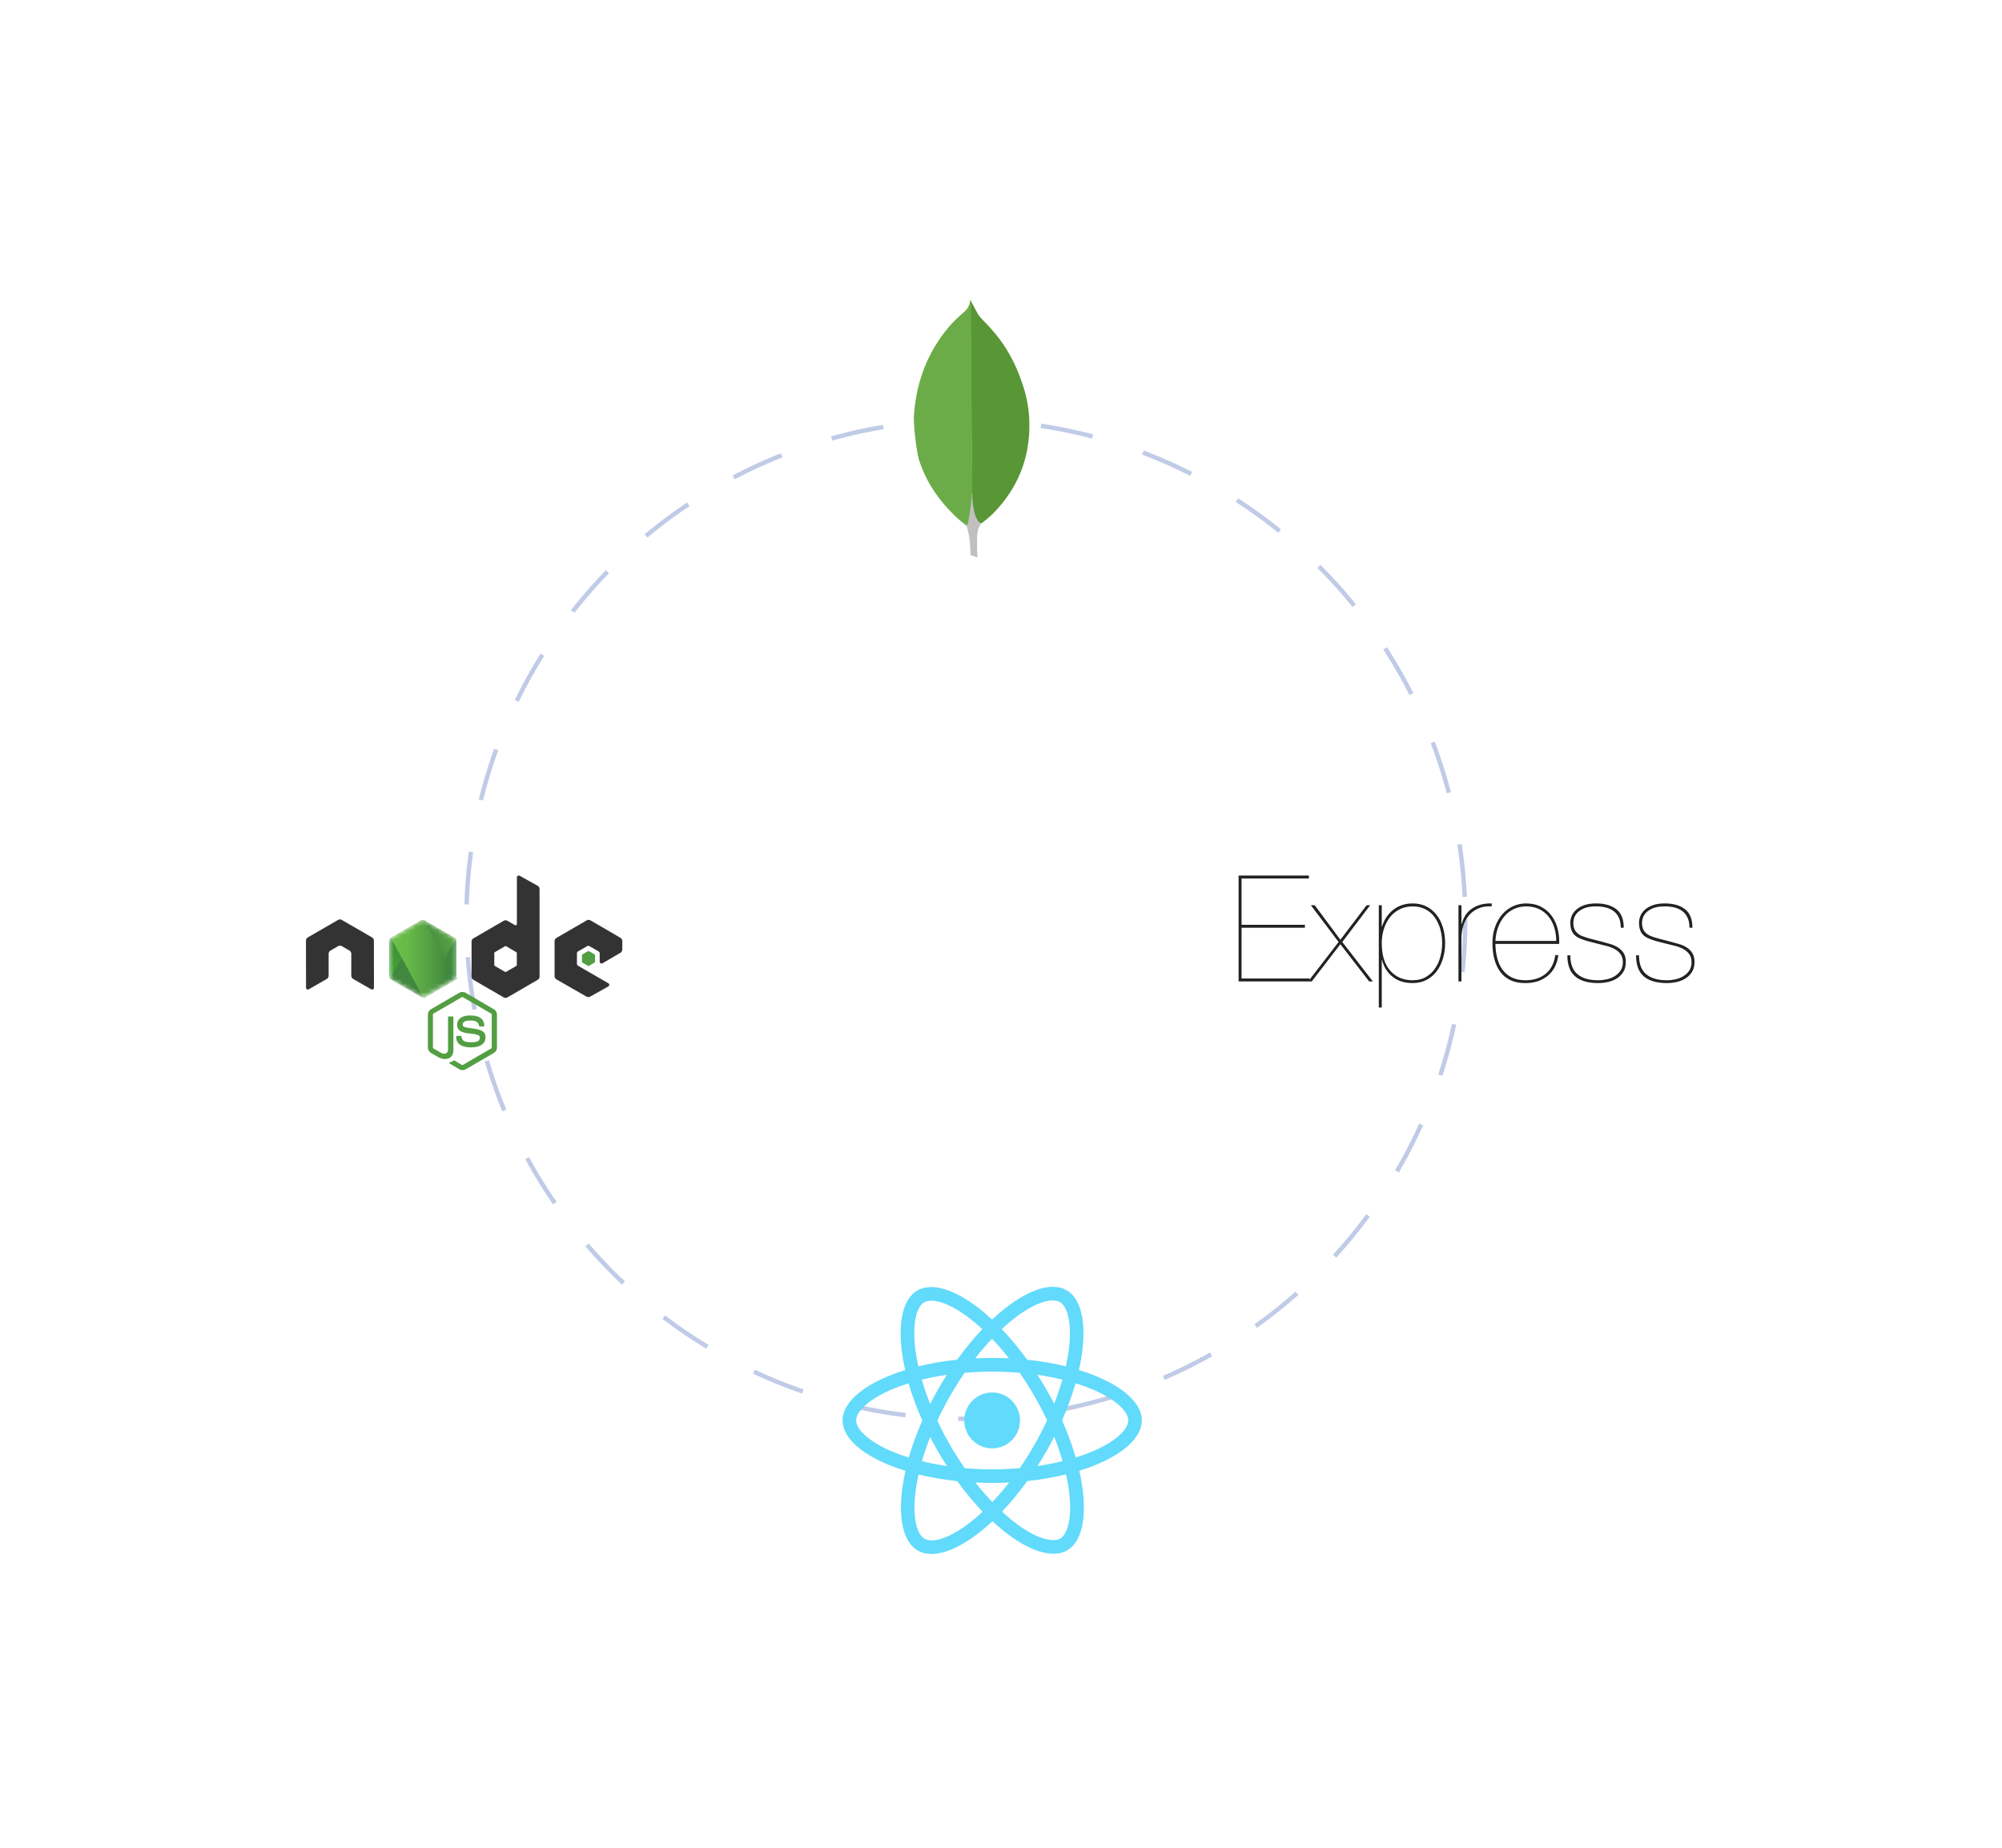 <svg xmlns="http://www.w3.org/2000/svg" width="455" height="420" viewBox="0 0 455 420" fill="none"><circle cx="219.5" cy="209" r="113.5" stroke="#C0CBE7" stroke-dasharray="12 12"></circle><g clip-path="url(#clip0_379:2811)"><path d="M259.501 322.865C259.501 318.347 253.86 314.065 245.211 311.41C247.207 302.568 246.32 295.534 242.411 293.282C241.51 292.753 240.457 292.503 239.306 292.503V295.603C239.944 295.603 240.457 295.728 240.886 295.965C242.771 297.049 243.589 301.178 242.951 306.488C242.799 307.795 242.549 309.171 242.245 310.575C239.528 309.908 236.562 309.394 233.443 309.06C231.572 306.488 229.631 304.153 227.677 302.109C232.196 297.897 236.437 295.589 239.32 295.589V292.489C235.508 292.489 230.519 295.214 225.473 299.941C220.428 295.242 215.438 292.545 211.627 292.545V295.645C214.496 295.645 218.751 297.939 223.269 302.123C221.329 304.167 219.388 306.488 217.545 309.06C214.413 309.394 211.446 309.908 208.73 310.589C208.411 309.199 208.175 307.851 208.009 306.558C207.357 301.247 208.161 297.119 210.033 296.02C210.448 295.77 210.989 295.659 211.627 295.659V292.559C210.462 292.559 209.409 292.809 208.494 293.337C204.599 295.589 203.726 302.61 205.736 311.423C197.115 314.093 191.501 318.36 191.501 322.865C191.501 327.383 197.142 331.664 205.791 334.32C203.795 343.161 204.682 350.195 208.591 352.448C209.492 352.976 210.545 353.226 211.71 353.226C215.521 353.226 220.511 350.501 225.556 345.775C230.602 350.474 235.591 353.17 239.403 353.17C240.567 353.17 241.621 352.92 242.536 352.392C246.43 350.14 247.304 343.119 245.294 334.306C253.887 331.651 259.501 327.369 259.501 322.865ZM241.454 313.592C240.942 315.385 240.304 317.234 239.583 319.083C239.015 317.971 238.419 316.859 237.768 315.747C237.13 314.635 236.451 313.55 235.772 312.494C237.74 312.786 239.639 313.147 241.454 313.592ZM235.106 328.398C234.025 330.274 232.916 332.054 231.766 333.708C229.701 333.889 227.608 333.986 225.501 333.986C223.408 333.986 221.315 333.889 219.264 333.722C218.113 332.068 216.991 330.302 215.909 328.439C214.856 326.618 213.9 324.769 213.026 322.906C213.886 321.043 214.856 319.181 215.896 317.36C216.977 315.483 218.086 313.703 219.236 312.049C221.301 311.868 223.394 311.771 225.501 311.771C227.594 311.771 229.687 311.868 231.738 312.035C232.889 313.689 234.011 315.455 235.092 317.318C236.146 319.139 237.102 320.988 237.975 322.851C237.102 324.714 236.146 326.576 235.106 328.398ZM239.583 326.59C240.332 328.453 240.969 330.316 241.496 332.123C239.68 332.568 237.768 332.943 235.786 333.235C236.465 332.165 237.144 331.067 237.781 329.941C238.419 328.828 239.015 327.702 239.583 326.59ZM225.529 341.423C224.24 340.089 222.951 338.601 221.675 336.975C222.923 337.031 224.198 337.072 225.487 337.072C226.79 337.072 228.079 337.044 229.34 336.975C228.093 338.601 226.804 340.089 225.529 341.423ZM215.216 333.235C213.248 332.943 211.349 332.582 209.534 332.137C210.046 330.344 210.684 328.495 211.405 326.646C211.973 327.758 212.569 328.87 213.221 329.982C213.872 331.094 214.537 332.179 215.216 333.235ZM225.459 304.306C226.748 305.64 228.037 307.128 229.313 308.754C228.065 308.699 226.79 308.657 225.501 308.657C224.198 308.657 222.909 308.685 221.648 308.754C222.895 307.128 224.184 305.64 225.459 304.306ZM215.203 312.494C214.523 313.564 213.844 314.663 213.207 315.789C212.569 316.901 211.973 318.013 211.405 319.125C210.656 317.262 210.019 315.399 209.492 313.592C211.308 313.161 213.221 312.786 215.203 312.494ZM202.659 329.899C197.752 327.8 194.578 325.047 194.578 322.865C194.578 320.682 197.752 317.916 202.659 315.83C203.851 315.316 205.154 314.857 206.498 314.426C207.288 317.151 208.328 319.987 209.617 322.892C208.342 325.784 207.316 328.606 206.54 331.317C205.168 330.886 203.865 330.413 202.659 329.899ZM210.116 349.765C208.231 348.68 207.413 344.551 208.051 339.241C208.203 337.934 208.452 336.558 208.757 335.154C211.474 335.821 214.44 336.335 217.559 336.669C219.43 339.241 221.371 341.576 223.325 343.62C218.806 347.832 214.565 350.14 211.682 350.14C211.058 350.126 210.532 350.001 210.116 349.765ZM242.993 339.171C243.644 344.482 242.841 348.611 240.969 349.709C240.554 349.959 240.013 350.07 239.375 350.07C236.506 350.07 232.251 347.777 227.733 343.592C229.673 341.549 231.613 339.227 233.457 336.655C236.589 336.322 239.556 335.807 242.272 335.126C242.591 336.53 242.841 337.879 242.993 339.171ZM248.329 329.899C247.137 330.413 245.834 330.872 244.49 331.303C243.7 328.578 242.66 325.742 241.371 322.837C242.647 319.945 243.672 317.123 244.448 314.412C245.821 314.843 247.123 315.316 248.343 315.83C253.25 317.929 256.424 320.682 256.424 322.865C256.41 325.047 253.236 327.814 248.329 329.899Z" fill="#61DAFB"></path><path d="M225.488 329.218C228.986 329.218 231.822 326.374 231.822 322.865C231.822 319.356 228.986 316.512 225.488 316.512C221.989 316.512 219.153 319.356 219.153 322.865C219.153 326.374 221.989 329.218 225.488 329.218Z" fill="#61DAFB"></path></g><path d="M220.635 68.36L222.196 71.291C222.547 71.832 222.927 72.311 223.374 72.756C224.687 74.052 225.91 75.436 227.036 76.897C229.68 80.368 231.463 84.223 232.736 88.393C233.5 90.94 233.915 93.553 233.946 96.195C234.074 104.093 231.366 110.876 225.907 116.512C225.019 117.406 224.059 118.226 223.038 118.964C222.497 118.964 222.241 118.55 222.018 118.168C221.613 117.46 221.342 116.682 221.222 115.875C221.03 114.919 220.904 113.964 220.966 112.977V112.531C220.922 112.436 220.445 68.585 220.635 68.36Z" fill="#599636"></path><path d="M220.635 68.264C220.571 68.136 220.507 68.233 220.443 68.295C220.474 68.935 220.251 69.505 219.902 70.049C219.519 70.59 219.011 71.005 218.501 71.451C215.669 73.903 213.44 76.864 211.655 80.177C209.279 84.635 208.055 89.413 207.708 94.443C207.549 96.257 208.282 102.66 208.854 104.507C210.414 109.411 213.217 113.52 216.847 117.087C217.739 117.945 218.693 118.742 219.679 119.508C219.966 119.508 219.997 119.252 220.063 119.062C220.189 118.655 220.285 118.24 220.35 117.819L220.989 113.043L220.635 68.264Z" fill="#6CAC48"></path><path d="M222.196 120.905C222.26 120.174 222.61 119.568 222.992 118.963C222.609 118.804 222.324 118.488 222.101 118.135C221.908 117.801 221.749 117.449 221.626 117.084C221.18 115.747 221.085 114.344 220.957 112.977V112.149C220.798 112.277 220.765 113.359 220.765 113.52C220.672 114.964 220.48 116.401 220.191 117.819C220.096 118.393 220.032 118.965 219.68 119.474C219.68 119.538 219.68 119.602 219.711 119.697C220.284 121.386 220.442 123.105 220.538 124.857V125.497C220.538 126.26 220.507 126.1 221.141 126.355C221.397 126.45 221.682 126.483 221.938 126.673C222.13 126.673 222.161 126.514 222.161 126.386L222.066 125.336V122.405C222.035 121.893 222.13 121.386 222.194 120.907L222.196 120.905Z" fill="#C2BFBF"></path><g clip-path="url(#clip1_379:2811)"><path d="M282.174 222.411V210.88H296.572V210.205H282.174V199.685H297.482V199.011H281.5V223.085H297.617V222.411H282.175H282.174ZM310.599 205.754L304.631 213.611L298.797 205.754H297.921L304.226 214.117L297.313 223.085H298.123L304.63 214.622L311.172 223.085H312.015L305.069 214.116L311.408 205.754H310.599L310.599 205.754ZM314.038 229.02V218.23H314.105C314.51 219.804 315.308 221.068 316.499 222.023C317.691 222.979 319.208 223.456 321.051 223.456C322.243 223.456 323.299 223.215 324.221 222.732C325.142 222.248 325.912 221.591 326.53 220.759C327.148 219.927 327.621 218.961 327.947 217.859C328.272 216.758 328.436 215.6 328.436 214.386C328.436 213.083 328.267 211.88 327.93 210.779C327.592 209.677 327.104 208.722 326.463 207.913C325.822 207.103 325.047 206.474 324.136 206.024C323.226 205.575 322.198 205.35 321.051 205.35C320.174 205.35 319.36 205.479 318.607 205.738C317.854 205.996 317.185 206.361 316.601 206.834C316.013 207.309 315.501 207.872 315.083 208.502C314.656 209.143 314.33 209.846 314.105 210.61H314.038V205.754H313.364V229.02H314.038ZM321.051 222.816C318.938 222.816 317.241 222.091 315.96 220.641C314.679 219.191 314.038 217.106 314.038 214.386C314.038 213.262 314.195 212.194 314.51 211.183C314.825 210.171 315.28 209.283 315.875 208.519C316.471 207.755 317.207 207.148 318.084 206.699C318.961 206.249 319.95 206.024 321.051 206.024C322.175 206.024 323.159 206.249 324.002 206.699C324.844 207.148 325.541 207.761 326.092 208.536C326.643 209.312 327.059 210.2 327.34 211.2C327.621 212.2 327.761 213.262 327.761 214.386C327.761 215.398 327.632 216.404 327.373 217.404C327.115 218.404 326.716 219.303 326.176 220.102C325.637 220.899 324.946 221.551 324.103 222.057C323.26 222.563 322.243 222.816 321.051 222.816ZM332.144 223.085V213.273C332.144 212.329 332.279 211.408 332.549 210.509C332.819 209.609 333.235 208.817 333.797 208.132C334.359 207.446 335.072 206.906 335.938 206.513C336.803 206.12 337.832 205.957 339.023 206.024V205.35C337.989 205.327 337.084 205.44 336.309 205.687C335.533 205.934 334.864 206.271 334.302 206.699C333.74 207.126 333.291 207.626 332.954 208.199C332.617 208.771 332.367 209.391 332.212 210.036H332.144V205.754H331.47V223.086H332.144V223.085ZM339.866 214.555H354.364C354.41 213.363 354.292 212.217 354.011 211.116C353.73 210.014 353.28 209.036 352.662 208.182C352.044 207.328 351.246 206.642 350.268 206.125C349.29 205.608 348.127 205.35 346.778 205.35C345.811 205.35 344.867 205.552 343.946 205.957C343.024 206.361 342.215 206.951 341.518 207.727C340.821 208.502 340.259 209.452 339.832 210.576C339.405 211.7 339.192 212.981 339.192 214.42C339.192 215.701 339.338 216.898 339.63 218.011C339.922 219.123 340.372 220.09 340.978 220.911C341.586 221.731 342.367 222.366 343.322 222.816C344.277 223.265 345.429 223.479 346.778 223.456C348.756 223.456 350.42 222.9 351.768 221.787C353.117 220.674 353.915 219.107 354.162 217.084H353.488C353.196 218.994 352.448 220.427 351.246 221.383C350.043 222.338 348.531 222.816 346.711 222.816C345.474 222.816 344.429 222.602 343.575 222.175C342.721 221.748 342.024 221.163 341.484 220.422C340.945 219.68 340.546 218.809 340.287 217.808C340.029 216.808 339.888 215.724 339.866 214.555ZM353.69 213.88H339.866C339.933 212.667 340.158 211.576 340.54 210.61C340.922 209.643 341.422 208.817 342.041 208.132C342.659 207.446 343.378 206.923 344.199 206.564C345.019 206.204 345.901 206.024 346.845 206.024C347.969 206.024 348.958 206.232 349.813 206.648C350.667 207.064 351.38 207.631 351.954 208.351C352.527 209.07 352.96 209.907 353.252 210.863C353.544 211.818 353.69 212.824 353.69 213.88ZM368.358 210.88H369.032C369.032 208.946 368.47 207.541 367.346 206.665C366.222 205.788 364.693 205.35 362.76 205.35C361.681 205.35 360.771 205.485 360.029 205.754C359.287 206.024 358.681 206.372 358.208 206.8C357.736 207.227 357.399 207.699 357.197 208.216C356.995 208.733 356.893 209.227 356.893 209.699C356.893 210.643 357.062 211.396 357.399 211.958C357.736 212.52 358.265 212.959 358.984 213.273C359.478 213.498 360.04 213.7 360.67 213.881C361.299 214.06 362.03 214.251 362.862 214.453C363.603 214.634 364.334 214.813 365.053 214.993C365.772 215.173 366.408 215.415 366.958 215.718C367.509 216.021 367.959 216.409 368.307 216.881C368.655 217.353 368.83 217.972 368.83 218.736C368.83 219.478 368.656 220.107 368.307 220.624C367.962 221.138 367.507 221.57 366.975 221.888C366.436 222.214 365.834 222.45 365.171 222.596C364.508 222.743 363.862 222.816 363.233 222.816C361.187 222.816 359.619 222.36 358.529 221.45C357.439 220.54 356.894 219.107 356.894 217.151H356.219C356.219 219.331 356.809 220.927 357.989 221.939C359.169 222.951 360.917 223.456 363.233 223.456C363.974 223.456 364.722 223.372 365.475 223.203C366.228 223.035 366.902 222.76 367.498 222.377C368.088 222 368.584 221.493 368.948 220.894C369.318 220.287 369.504 219.545 369.504 218.668C369.504 217.837 369.341 217.162 369.015 216.645C368.689 216.128 368.262 215.701 367.734 215.364C367.206 215.027 366.61 214.763 365.947 214.572C365.28 214.379 364.611 214.194 363.94 214.015C363.115 213.799 362.289 213.585 361.462 213.375C360.754 213.195 360.097 212.981 359.49 212.734C358.905 212.487 358.439 212.133 358.09 211.672C357.742 211.211 357.568 210.554 357.568 209.699C357.568 209.542 357.613 209.261 357.703 208.856C357.792 208.452 358.006 208.041 358.343 207.626C358.681 207.21 359.197 206.839 359.894 206.513C360.591 206.187 361.547 206.024 362.76 206.024C363.592 206.024 364.351 206.114 365.036 206.294C365.722 206.474 366.312 206.76 366.806 207.154C367.301 207.547 367.683 208.047 367.953 208.654C368.223 209.261 368.358 210.003 368.358 210.88ZM383.969 210.88H384.643C384.643 208.946 384.081 207.541 382.957 206.665C381.833 205.788 380.305 205.35 378.372 205.35C377.293 205.35 376.382 205.485 375.641 205.754C374.899 206.024 374.292 206.372 373.82 206.8C373.348 207.227 373.011 207.699 372.808 208.216C372.606 208.733 372.505 209.227 372.505 209.699C372.505 210.643 372.673 211.396 373.011 211.958C373.348 212.52 373.876 212.959 374.595 213.273C375.09 213.498 375.652 213.7 376.281 213.881C376.911 214.06 377.641 214.251 378.473 214.453C379.215 214.634 379.945 214.813 380.665 214.993C381.384 215.173 382.019 215.415 382.57 215.718C383.12 216.021 383.57 216.409 383.918 216.881C384.267 217.353 384.441 217.972 384.441 218.736C384.441 219.478 384.267 220.107 383.918 220.624C383.573 221.138 383.118 221.57 382.587 221.888C382.047 222.214 381.446 222.45 380.783 222.596C380.12 222.743 379.473 222.816 378.844 222.816C376.798 222.816 375.23 222.36 374.14 221.45C373.05 220.54 372.505 219.107 372.505 217.151H371.831C371.831 219.331 372.42 220.927 373.601 221.939C374.781 222.951 376.528 223.456 378.844 223.456C379.586 223.456 380.333 223.372 381.086 223.203C381.839 223.035 382.513 222.76 383.109 222.377C383.7 222 384.196 221.493 384.559 220.894C384.93 220.287 385.115 219.545 385.115 218.668C385.115 217.837 384.952 217.162 384.626 216.645C384.301 216.128 383.874 215.701 383.345 215.364C382.817 215.027 382.221 214.763 381.558 214.572C380.891 214.379 380.223 214.194 379.552 214.015C378.727 213.799 377.901 213.585 377.074 213.375C376.366 213.195 375.708 212.981 375.101 212.734C374.517 212.487 374.05 212.133 373.702 211.672C373.353 211.211 373.179 210.554 373.179 209.699C373.179 209.542 373.224 209.261 373.314 208.856C373.404 208.452 373.618 208.041 373.955 207.626C374.292 207.21 374.809 206.839 375.506 206.513C376.203 206.187 377.158 206.024 378.372 206.024C379.204 206.024 379.962 206.114 380.648 206.294C381.333 206.474 381.923 206.76 382.418 207.154C382.913 207.547 383.295 208.047 383.564 208.654C383.834 209.261 383.969 210.003 383.969 210.88H383.969Z" fill="#222222"></path></g><g clip-path="url(#clip2_379:2811)"><path d="M105.094 243.245C104.85 243.245 104.622 243.18 104.411 243.066L102.25 241.776C101.925 241.596 102.087 241.531 102.185 241.498C102.624 241.351 102.705 241.318 103.16 241.057C103.209 241.024 103.274 241.041 103.322 241.073L104.98 242.069C105.045 242.102 105.126 242.102 105.175 242.069L111.659 238.297C111.724 238.264 111.756 238.199 111.756 238.117V230.588C111.756 230.506 111.724 230.441 111.659 230.408L105.175 226.652C105.11 226.619 105.029 226.619 104.98 226.652L98.496 230.408C98.431 230.441 98.398 230.523 98.398 230.588V238.117C98.398 238.182 98.431 238.264 98.496 238.297L100.267 239.326C101.226 239.816 101.827 239.244 101.827 238.672V231.241C101.827 231.143 101.909 231.045 102.022 231.045H102.851C102.949 231.045 103.046 231.127 103.046 231.241V238.672C103.046 239.963 102.347 240.714 101.128 240.714C100.755 240.714 100.462 240.714 99.633 240.305L97.927 239.326C97.505 239.081 97.245 238.623 97.245 238.133V230.604C97.245 230.114 97.505 229.657 97.927 229.412L104.411 225.639C104.817 225.411 105.37 225.411 105.776 225.639L112.26 229.412C112.683 229.657 112.943 230.114 112.943 230.604V238.133C112.943 238.623 112.683 239.081 112.26 239.326L105.776 243.098C105.565 243.196 105.321 243.245 105.094 243.245H105.094ZM107.092 238.068C104.249 238.068 103.664 236.762 103.664 235.651C103.664 235.553 103.745 235.455 103.859 235.455H104.704C104.801 235.455 104.882 235.52 104.882 235.618C105.012 236.484 105.386 236.908 107.109 236.908C108.474 236.908 109.059 236.598 109.059 235.863C109.059 235.439 108.896 235.128 106.767 234.916C104.996 234.736 103.891 234.344 103.891 232.923C103.891 231.601 104.996 230.817 106.849 230.817C108.929 230.817 109.953 231.535 110.083 233.103C110.083 233.152 110.066 233.201 110.034 233.25C110.001 233.283 109.953 233.315 109.904 233.315H109.059C108.978 233.315 108.896 233.25 108.88 233.168C108.685 232.27 108.181 231.976 106.849 231.976C105.354 231.976 105.175 232.499 105.175 232.891C105.175 233.364 105.386 233.511 107.401 233.773C109.4 234.034 110.343 234.41 110.343 235.814C110.326 237.251 109.156 238.068 107.092 238.068Z" fill="#539E43"></path><path d="M84.975 213.797C84.975 213.503 84.813 213.225 84.553 213.078L77.662 209.093C77.549 209.028 77.419 208.995 77.289 208.979H77.224C77.094 208.979 76.964 209.028 76.85 209.093L69.96 213.078C69.7 213.225 69.537 213.503 69.537 213.797L69.553 224.511C69.553 224.658 69.635 224.805 69.765 224.87C69.895 224.952 70.057 224.952 70.171 224.87L74.266 222.519C74.526 222.372 74.689 222.094 74.689 221.8V216.786C74.689 216.492 74.851 216.214 75.111 216.067L76.85 215.055C76.98 214.973 77.126 214.94 77.272 214.94C77.419 214.94 77.565 214.973 77.679 215.055L79.418 216.067C79.678 216.214 79.84 216.492 79.84 216.786V221.8C79.84 222.094 80.003 222.372 80.263 222.519L84.358 224.87C84.488 224.952 84.65 224.952 84.78 224.87C84.91 224.805 84.992 224.658 84.992 224.511L84.975 213.797ZM118.094 199.049C117.964 198.984 117.802 198.984 117.688 199.049C117.558 199.131 117.477 199.261 117.477 199.408V210.024C117.477 210.122 117.428 210.22 117.33 210.286C117.233 210.335 117.135 210.335 117.038 210.286L115.315 209.289C115.189 209.217 115.046 209.179 114.901 209.179C114.756 209.179 114.613 209.217 114.486 209.289L107.596 213.291C107.336 213.438 107.174 213.715 107.174 214.009V221.996C107.174 222.29 107.336 222.568 107.596 222.715L114.486 226.716C114.613 226.788 114.756 226.826 114.901 226.826C115.046 226.826 115.189 226.788 115.315 226.716L122.206 222.715C122.466 222.568 122.628 222.29 122.628 221.996V202.087C122.628 201.777 122.466 201.499 122.206 201.352L118.094 199.049H118.094ZM117.46 219.366C117.46 219.448 117.428 219.513 117.363 219.546L115.007 220.918C114.974 220.934 114.937 220.942 114.901 220.942C114.864 220.942 114.828 220.934 114.795 220.918L112.439 219.546C112.374 219.513 112.341 219.432 112.341 219.366V216.623C112.341 216.541 112.374 216.476 112.439 216.443L114.795 215.071C114.828 215.055 114.864 215.046 114.901 215.046C114.937 215.046 114.974 215.055 115.007 215.071L117.363 216.443C117.428 216.475 117.46 216.557 117.46 216.623V219.366ZM141.024 216.557C141.284 216.41 141.43 216.133 141.43 215.839V213.895C141.43 213.601 141.268 213.323 141.024 213.176L134.182 209.191C134.056 209.119 133.913 209.081 133.768 209.081C133.623 209.081 133.48 209.119 133.354 209.191L126.463 213.193C126.203 213.34 126.041 213.617 126.041 213.911V221.898C126.041 222.192 126.203 222.469 126.463 222.616L133.305 226.536C133.565 226.683 133.874 226.683 134.117 226.536L138.261 224.217C138.391 224.152 138.472 224.005 138.472 223.858C138.472 223.711 138.391 223.564 138.261 223.499L131.338 219.497C131.208 219.416 131.127 219.285 131.127 219.138V216.639C131.127 216.492 131.208 216.345 131.338 216.28L133.5 215.038C133.563 214.998 133.636 214.977 133.711 214.977C133.786 214.977 133.859 214.998 133.922 215.038L136.084 216.28C136.214 216.361 136.295 216.492 136.295 216.639V218.599C136.295 218.746 136.376 218.893 136.506 218.958C136.636 219.04 136.799 219.04 136.929 218.958L141.024 216.557Z" fill="#333333"></path><path d="M133.662 216.182C133.686 216.166 133.715 216.157 133.743 216.157C133.772 216.157 133.801 216.166 133.825 216.182L135.141 216.949C135.19 216.982 135.222 217.031 135.222 217.096V218.631C135.222 218.697 135.19 218.746 135.141 218.778L133.825 219.546C133.801 219.562 133.772 219.571 133.743 219.571C133.715 219.571 133.686 219.562 133.662 219.546L132.346 218.778C132.297 218.746 132.265 218.697 132.265 218.631V217.096C132.265 217.031 132.297 216.982 132.346 216.949L133.662 216.182Z" fill="#539E43"></path><mask id="mask0_379:2811" style="mask-type:alpha" maskUnits="userSpaceOnUse" x="88" y="209" width="16" height="18"><path d="M96.497 209.224C96.371 209.152 96.228 209.114 96.083 209.114C95.937 209.114 95.794 209.152 95.668 209.224L88.827 213.193C88.567 213.34 88.42 213.618 88.42 213.912V221.865C88.42 222.159 88.583 222.437 88.827 222.584L95.668 226.553C95.794 226.625 95.937 226.663 96.083 226.663C96.228 226.663 96.371 226.625 96.497 226.553L103.339 222.584C103.599 222.437 103.745 222.159 103.745 221.865V213.912C103.745 213.618 103.582 213.34 103.339 213.193L96.497 209.224Z" fill="white"></path></mask><g mask="url(#mask0_379:2811)"><path d="M96.497 209.224C96.371 209.152 96.228 209.114 96.083 209.114C95.937 209.114 95.794 209.152 95.668 209.224L88.827 213.193C88.567 213.34 88.42 213.618 88.42 213.912V221.865C88.42 222.159 88.583 222.437 88.827 222.584L95.668 226.553C95.794 226.625 95.937 226.663 96.083 226.663C96.228 226.663 96.371 226.625 96.497 226.553L103.339 222.584C103.599 222.437 103.745 222.159 103.745 221.865V213.912C103.745 213.618 103.582 213.34 103.339 213.193L96.497 209.224Z" fill="url(#paint0_linear_379:2811)"></path><path d="M103.355 213.194L96.481 209.225C96.413 209.191 96.343 209.164 96.27 209.144L88.567 222.405C88.631 222.484 88.708 222.55 88.794 222.601L95.668 226.57C95.864 226.685 96.091 226.717 96.302 226.652L103.534 213.357C103.485 213.292 103.42 213.243 103.355 213.194V213.194Z" fill="url(#paint1_linear_379:2811)"></path><path fill-rule="evenodd" clip-rule="evenodd" d="M103.371 222.584C103.566 222.47 103.712 222.274 103.777 222.061L96.237 209.126C96.042 209.094 95.831 209.11 95.652 209.224L88.827 213.177L96.188 226.667C96.295 226.649 96.399 226.616 96.497 226.569L103.371 222.584L103.371 222.584Z" fill="url(#paint2_linear_379:2811)"></path><path fill-rule="evenodd" clip-rule="evenodd" d="M103.372 222.584L96.514 226.553C96.417 226.602 96.313 226.635 96.205 226.651L96.335 226.896L103.94 222.47V222.372L103.745 222.045C103.713 222.274 103.567 222.47 103.372 222.584Z" fill="url(#paint3_linear_379:2811)"></path><path fill-rule="evenodd" clip-rule="evenodd" d="M103.372 222.584L96.514 226.553C96.417 226.602 96.313 226.635 96.205 226.651L96.335 226.896L103.94 222.47V222.372L103.745 222.045C103.713 222.274 103.567 222.47 103.372 222.584Z" fill="url(#paint4_linear_379:2811)"></path></g></g><defs><linearGradient id="paint0_linear_379:2811" x1="98.87" y1="212.183" x2="91.317" y2="223.991" gradientUnits="userSpaceOnUse"><stop stop-color="#41873F"></stop><stop offset="0.329" stop-color="#418B3D"></stop><stop offset="0.635" stop-color="#419637"></stop><stop offset="0.932" stop-color="#3FA92D"></stop><stop offset="1" stop-color="#3FAE2A"></stop></linearGradient><linearGradient id="paint1_linear_379:2811" x1="95.044" y1="218.821" x2="113.868" y2="208.645" gradientUnits="userSpaceOnUse"><stop offset="0.138" stop-color="#41873F"></stop><stop offset="0.403" stop-color="#54A044"></stop><stop offset="0.714" stop-color="#66B848"></stop><stop offset="0.908" stop-color="#6CC04A"></stop></linearGradient><linearGradient id="paint2_linear_379:2811" x1="88.171" y1="217.889" x2="104.002" y2="217.889" gradientUnits="userSpaceOnUse"><stop offset="0.092" stop-color="#6CC04A"></stop><stop offset="0.286" stop-color="#66B848"></stop><stop offset="0.597" stop-color="#54A044"></stop><stop offset="0.862" stop-color="#41873F"></stop></linearGradient><linearGradient id="paint3_linear_379:2811" x1="88.171" y1="224.484" x2="104.002" y2="224.484" gradientUnits="userSpaceOnUse"><stop offset="0.092" stop-color="#6CC04A"></stop><stop offset="0.286" stop-color="#66B848"></stop><stop offset="0.597" stop-color="#54A044"></stop><stop offset="0.862" stop-color="#41873F"></stop></linearGradient><linearGradient id="paint4_linear_379:2811" x1="106.308" y1="211.807" x2="102.259" y2="232.92" gradientUnits="userSpaceOnUse"><stop stop-color="#41873F"></stop><stop offset="0.329" stop-color="#418B3D"></stop><stop offset="0.635" stop-color="#419637"></stop><stop offset="0.932" stop-color="#3FA92D"></stop><stop offset="1" stop-color="#3FAE2A"></stop></linearGradient><clipPath id="clip0_379:2811"><rect width="68" height="77.714" fill="white" transform="translate(191.5 284)"></rect></clipPath><clipPath id="clip1_379:2811"><rect width="103.615" height="30.173" fill="white" transform="translate(281.5 199)"></rect></clipPath><clipPath id="clip2_379:2811"><rect width="72" height="44.372" fill="white" transform="translate(69.5 199)"></rect></clipPath></defs></svg>